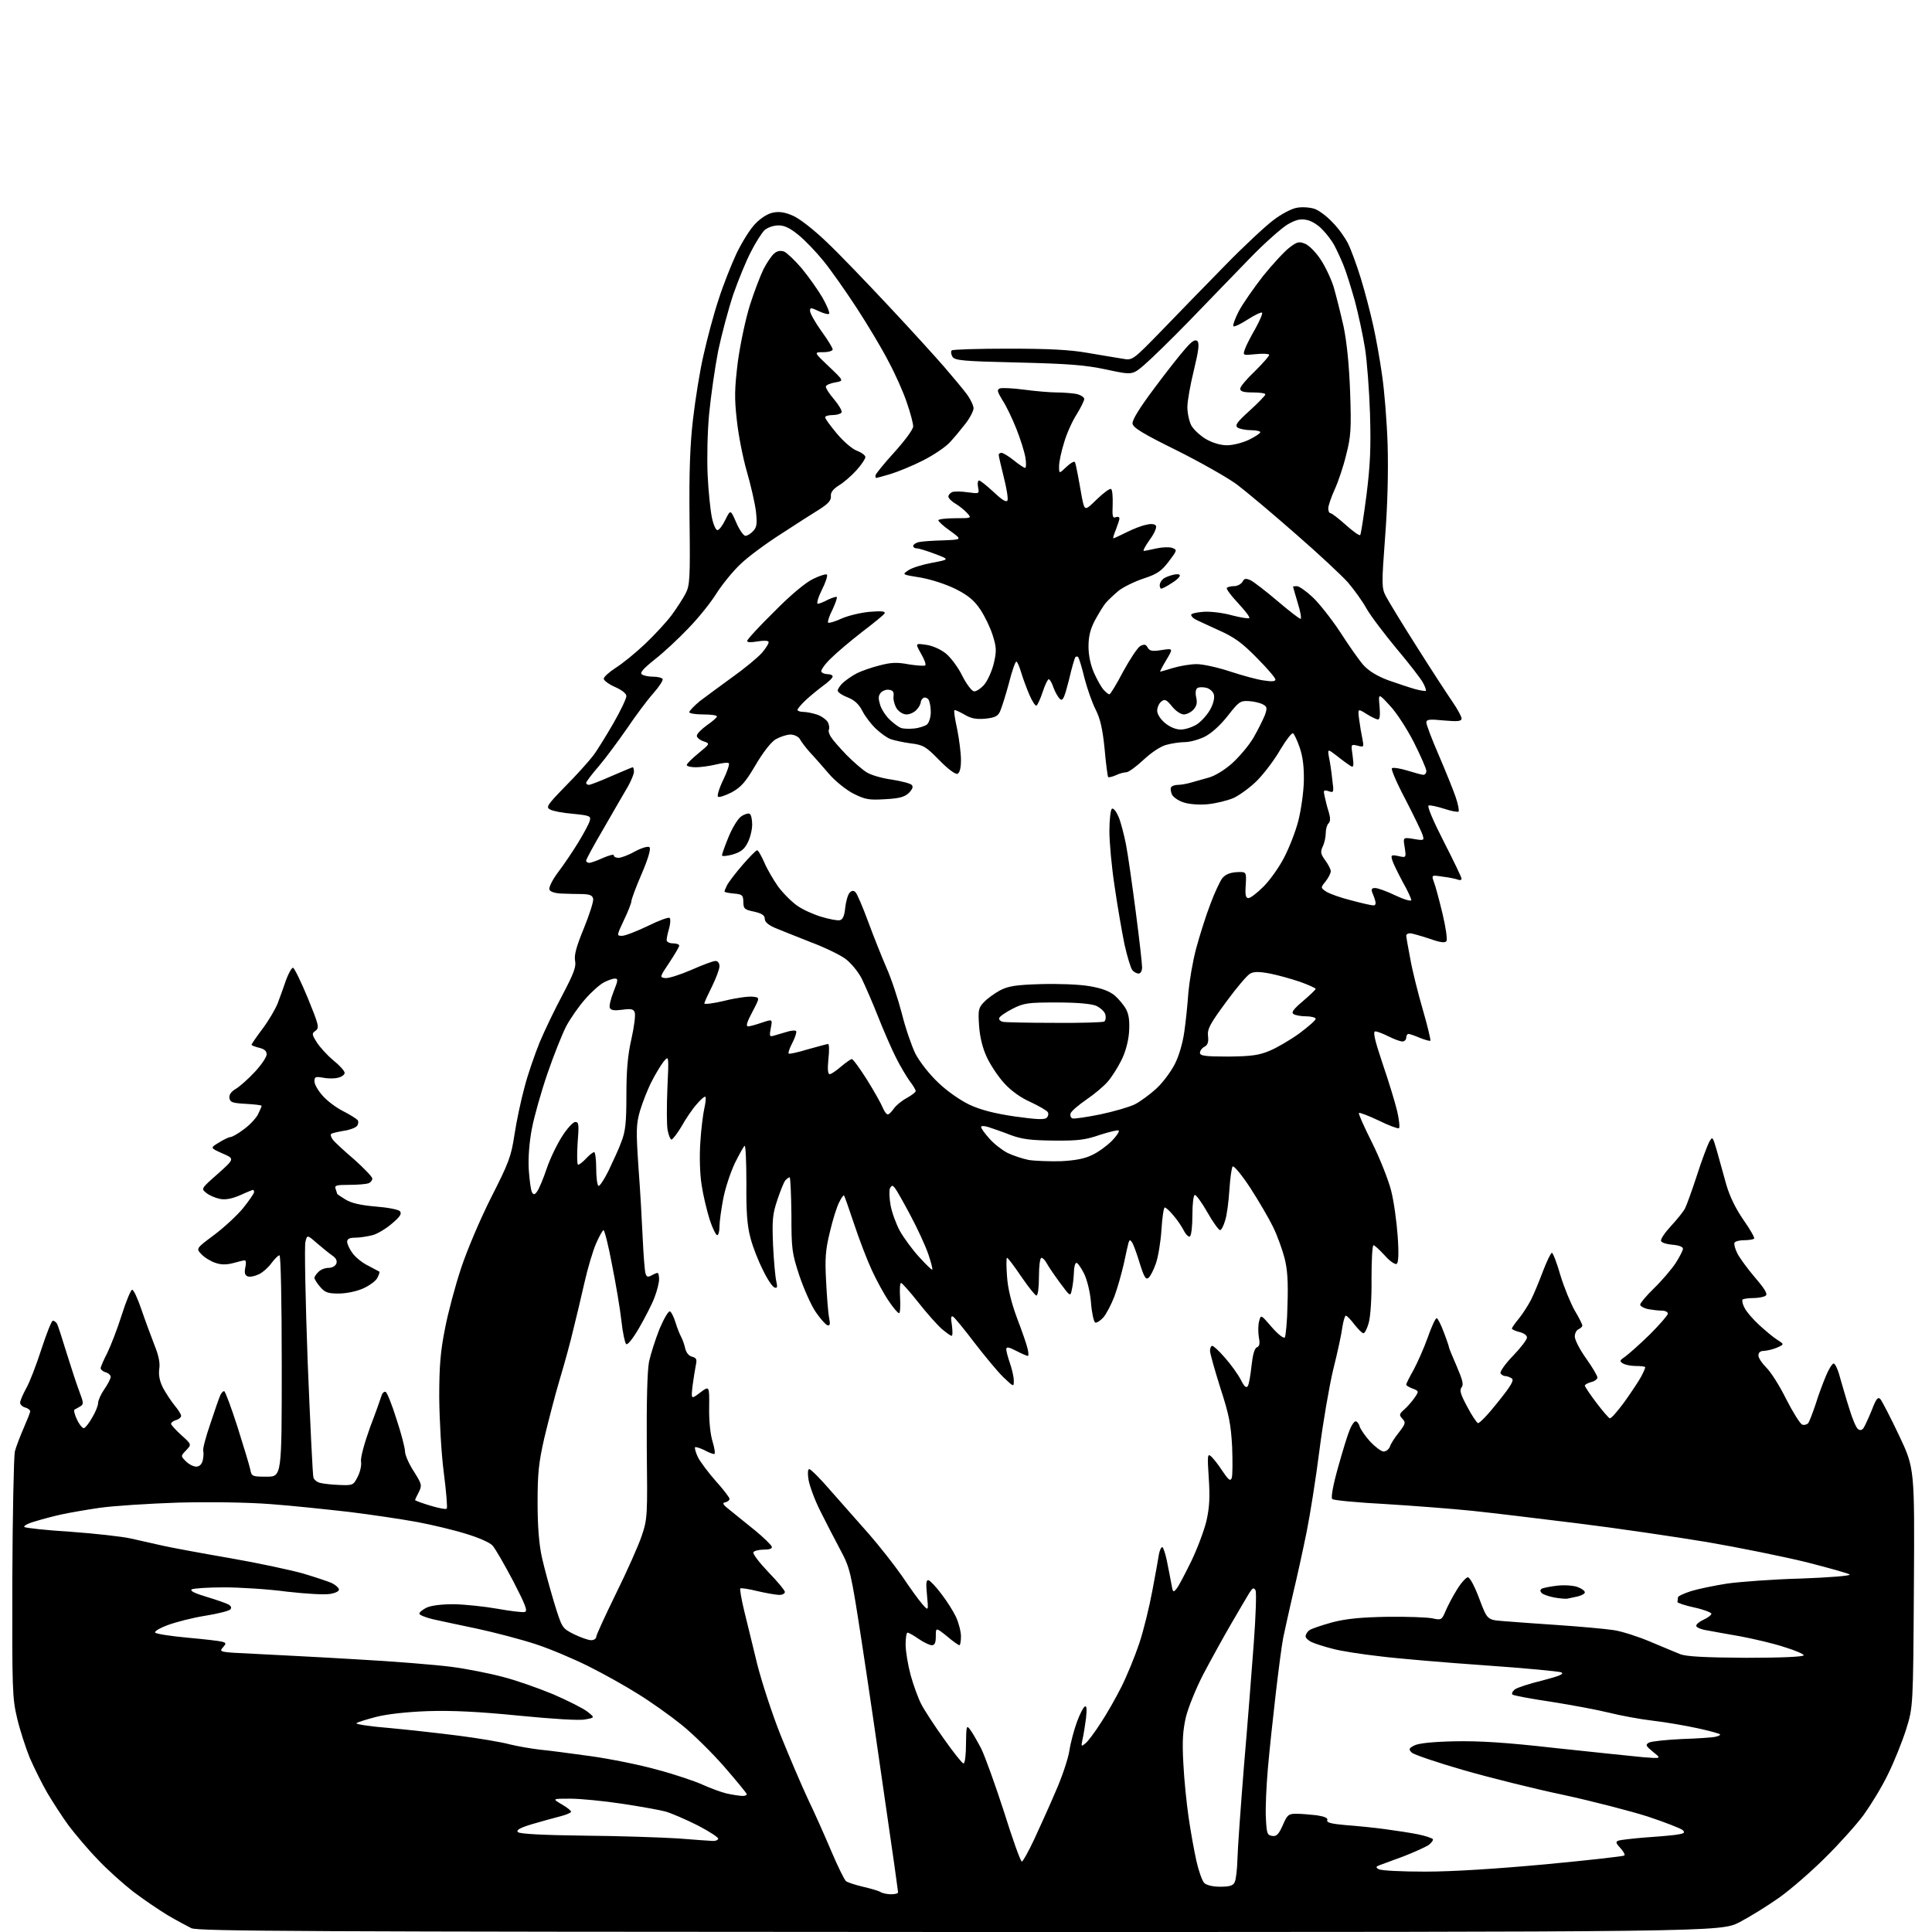 <?xml version="1.0" encoding="UTF-8" standalone="no"?>
<svg 
  version="1.1" 
  xmlns="http://www.w3.org/2000/svg" 
  xmlns:xlink="http://www.w3.org/1999/xlink" 
  xmlns:svg="http://www.w3.org/2000/svg"
  xmlns:rdf="http://www.w3.org/1999/02/22-rdf-syntax-ns#"
  xmlns:cc="http://creativecommons.org/ns#"
  xmlns:dc="http://purl.org/dc/elements/1.1/"
  viewBox="0 0 768 768"
  width="768"
  height="768"
>
<style>svg {background-color: white; }</style>"
<path stroke="none" fill="black" fill-rule="evenodd" d="M381.7,768.0C118.4,767.9 79.1,767.7 76.1,766.5C74.3,765.6 70.0,763.3 66.6,761.3C63.3,759.3 57.1,755.1 53.0,752.0C48.9,748.8 42.4,743.0 38.7,739.0C34.9,735.1 29.8,729.0 27.3,725.7C24.8,722.3 21.0,716.4 18.8,712.7C16.6,708.9 13.5,702.6 11.8,698.7C10.2,694.7 7.9,687.7 6.8,683.0C4.9,675.0 4.8,671.8 4.9,627.5C5.0,601.6 5.5,578.9 5.9,577.0C6.4,575.1 8.0,570.9 9.4,567.7C10.8,564.5 12.0,561.5 12.0,561.0C12.0,560.5 11.1,559.8 10.0,559.5C8.9,559.2 8.0,558.3 8.0,557.6C8.0,556.8 9.1,554.3 10.4,551.9C11.8,549.5 14.5,542.4 16.5,536.2C18.5,530.1 20.5,525.0 21.0,525.0C21.5,525.0 22.2,525.5 22.6,526.1C23.0,526.7 24.7,532.0 26.5,537.9C28.3,543.7 30.6,550.7 31.6,553.3C33.2,557.5 33.3,558.2 32.0,559.0C31.2,559.5 30.1,560.1 29.7,560.3C29.2,560.4 29.6,562.2 30.6,564.3C31.6,566.4 32.9,567.9 33.4,567.7C34.0,567.5 35.5,565.6 36.7,563.4C38.0,561.3 39.0,558.7 39.0,557.7C39.0,556.7 40.1,554.2 41.5,552.2C42.9,550.2 44.0,548.0 44.0,547.3C44.0,546.7 43.1,545.8 42.0,545.5C40.9,545.2 40.0,544.4 40.0,543.9C40.0,543.4 41.2,540.6 42.7,537.7C44.1,534.8 46.7,528.1 48.4,522.7C50.1,517.3 52.0,512.8 52.5,512.7C53.1,512.6 54.7,516.1 56.2,520.5C57.7,524.9 60.1,531.3 61.4,534.7C63.1,538.9 63.7,541.9 63.3,544.2C63.0,546.6 63.4,548.9 64.8,551.7C66.0,553.9 68.1,557.1 69.5,558.8C70.9,560.4 72.0,562.3 72.0,562.8C72.0,563.4 71.1,564.2 70.0,564.5C68.9,564.8 68.0,565.5 68.0,566.0C68.0,566.4 69.8,568.4 72.1,570.5C76.2,574.2 76.2,574.2 74.0,576.5C71.8,578.8 71.8,578.8 73.9,580.9C75.1,582.1 76.9,583.0 78.0,583.0C79.3,583.0 80.2,582.1 80.6,580.5C80.9,579.2 81.0,577.5 80.8,576.8C80.5,576.1 81.8,571.2 83.6,566.0C85.3,560.8 87.1,555.7 87.5,554.8C87.9,553.8 88.6,553.0 89.1,553.0C89.5,553.0 91.9,559.4 94.4,567.2C96.9,575.1 99.2,582.7 99.5,584.2C100.0,586.9 100.3,587.0 106.0,587.0C112.0,587.0 112.0,587.0 112.0,543.0C112.0,516.5 111.6,499.0 111.1,499.0C110.6,499.0 109.2,500.4 108.0,502.0C106.8,503.7 104.6,505.7 103.0,506.5C101.4,507.3 99.4,507.7 98.5,507.4C97.3,506.9 97.1,506.0 97.5,503.9C97.9,502.3 97.8,501.0 97.3,501.0C96.9,501.0 94.8,501.5 92.7,502.1C90.0,502.8 87.9,502.8 85.6,502.0C83.8,501.4 81.3,499.9 80.1,498.6C77.9,496.3 77.9,496.3 85.0,491.0C88.9,488.1 94.1,483.3 96.6,480.3C99.0,477.3 101.0,474.4 101.0,473.9C101.0,473.4 100.8,473.0 100.6,473.0C100.4,473.0 98.1,473.9 95.5,475.1C92.2,476.5 89.8,477.0 87.5,476.6C85.6,476.2 83.2,475.2 82.0,474.2C79.9,472.5 79.9,472.5 86.6,466.6C93.3,460.6 93.3,460.6 88.4,458.5C83.5,456.3 83.5,456.3 87.0,454.2C88.9,453.0 91.0,452.0 91.6,452.0C92.2,452.0 94.6,450.7 96.8,449.0C99.1,447.4 101.6,444.7 102.5,443.1C103.3,441.4 104.0,439.9 104.0,439.6C104.0,439.3 101.2,439.0 97.8,438.8C92.4,438.5 91.5,438.2 91.2,436.5C91.0,435.2 91.9,433.9 93.8,432.8C95.3,431.9 98.7,428.9 101.3,426.1C103.9,423.3 106.0,420.2 106.0,419.1C106.0,417.8 105.1,417.0 103.0,416.5C101.4,416.1 100.0,415.6 100.0,415.3C100.0,415.0 102.0,412.1 104.4,408.9C106.8,405.7 109.5,401.1 110.4,398.8C111.3,396.4 112.8,392.3 113.7,389.6C114.7,386.9 115.9,384.7 116.5,384.7C117.0,384.8 119.6,390.1 122.3,396.6C126.7,407.4 127.0,408.5 125.5,409.7C123.9,410.8 123.9,411.1 125.9,414.3C127.1,416.2 130.0,419.4 132.5,421.5C135.0,423.5 137.0,425.7 137.0,426.5C137.0,427.2 135.8,428.1 134.4,428.4C133.0,428.8 130.3,428.8 128.4,428.4C125.4,427.9 125.0,428.0 125.0,429.9C125.0,431.0 126.4,433.5 128.2,435.5C129.9,437.5 133.6,440.3 136.4,441.7C139.2,443.1 141.8,444.8 142.2,445.3C142.6,445.9 142.4,447.0 141.9,447.6C141.3,448.3 139.0,449.2 136.7,449.5C134.4,449.9 132.2,450.4 131.7,450.7C131.3,450.9 131.5,451.9 132.2,452.9C132.9,453.9 136.8,457.5 140.8,460.9C144.7,464.4 148.0,467.8 148.0,468.5C148.0,469.2 147.3,470.1 146.4,470.4C145.5,470.7 142.1,471.0 138.8,471.0C133.7,471.0 132.9,471.2 133.4,472.6C133.7,473.5 134.0,474.3 134.0,474.5C134.0,474.7 135.5,475.7 137.3,476.8C139.5,478.2 143.2,479.1 149.2,479.6C154.2,480.0 158.4,480.8 159.0,481.5C159.8,482.5 159.0,483.7 155.8,486.4C153.5,488.4 150.0,490.5 148.1,491.0C146.1,491.5 143.0,492.0 141.2,492.0C138.9,492.0 138.0,492.5 138.0,493.6C138.0,494.5 138.9,496.5 140.1,498.1C141.2,499.7 144.0,502.0 146.3,503.1C148.6,504.3 150.6,505.4 150.8,505.5C151.0,505.7 150.6,506.8 150.0,508.0C149.4,509.2 146.8,511.1 144.3,512.2C141.6,513.4 137.5,514.2 134.6,514.2C130.4,514.2 129.2,513.8 127.3,511.6C126.0,510.1 125.0,508.5 125.0,508.0C125.0,507.5 125.7,506.4 126.6,505.6C127.4,504.7 129.2,504.0 130.6,504.0C132.0,504.0 133.3,503.3 133.7,502.3C134.1,501.2 133.6,500.1 132.1,499.1C130.8,498.2 128.1,496.0 126.0,494.2C122.1,490.8 122.1,490.8 121.4,493.7C121.0,495.2 121.4,516.6 122.3,541.2C123.3,565.8 124.3,586.6 124.6,587.4C124.9,588.3 126.2,589.3 127.4,589.5C128.5,589.8 132.0,590.2 135.0,590.3C140.3,590.5 140.5,590.4 142.2,587.0C143.2,585.1 143.8,582.3 143.5,580.9C143.3,579.4 144.8,573.8 147.1,567.4C149.4,561.4 151.4,555.7 151.7,554.7C152.0,553.7 152.7,553.1 153.3,553.3C153.8,553.4 155.8,558.3 157.6,564.1C159.5,569.8 161.0,575.6 161.0,577.0C161.0,578.4 162.6,582.0 164.5,584.9C167.7,590.0 167.8,590.4 166.5,593.1C165.7,594.6 165.0,596.1 165.0,596.3C165.0,596.5 167.7,597.5 171.0,598.5C174.3,599.5 177.3,600.1 177.6,599.7C177.9,599.4 177.4,592.9 176.4,585.3C175.4,577.5 174.7,564.6 174.6,555.5C174.6,542.8 175.1,537.2 176.9,528.1C178.1,521.8 181.0,511.0 183.3,504.1C185.6,497.1 190.9,484.6 195.2,476.1C202.2,462.3 203.2,459.8 204.5,451.1C205.3,445.8 207.1,437.3 208.5,432.2C209.8,427.1 212.6,419.1 214.5,414.4C216.5,409.6 220.6,401.1 223.7,395.3C228.1,386.9 229.1,384.3 228.6,381.9C228.2,379.6 229.1,376.3 232.1,369.0C234.3,363.6 236.0,358.3 235.8,357.3C235.5,355.9 234.5,355.5 231.5,355.4C229.3,355.4 225.6,355.3 223.2,355.2C220.6,355.1 218.7,354.5 218.4,353.6C218.1,352.8 219.6,349.7 221.8,346.8C224.0,343.9 227.6,338.6 229.8,335.0C232.0,331.4 234.1,327.5 234.4,326.4C235.0,324.4 234.6,324.2 227.8,323.5C223.8,323.2 219.7,322.4 218.7,321.8C216.9,320.9 217.5,320.0 224.7,312.6C229.1,308.2 234.0,302.7 235.7,300.5C237.4,298.3 241.0,292.4 243.9,287.4C246.7,282.5 249.0,277.7 249.0,276.7C249.0,275.7 247.2,274.3 244.5,273.1C242.0,272.0 240.0,270.5 240.0,269.8C240.0,269.1 242.1,267.2 244.7,265.5C247.3,263.9 252.6,259.6 256.4,256.0C260.2,252.4 265.0,247.2 267.0,244.5C269.0,241.8 271.5,237.9 272.5,236.0C274.2,232.8 274.4,230.2 274.1,206.5C273.9,187.5 274.3,176.7 275.5,166.5C276.4,158.8 278.2,147.3 279.7,141.0C281.1,134.7 283.7,124.9 285.6,119.2C287.4,113.5 290.7,105.2 292.8,100.7C295.0,96.2 298.3,90.8 300.4,88.8C302.5,86.6 305.4,84.8 307.4,84.5C309.8,84.0 312.2,84.4 315.3,85.8C317.9,86.9 323.7,91.5 328.6,96.2C333.4,100.7 344.5,112.3 353.4,121.8C362.3,131.3 372.1,142.1 375.3,145.8C378.5,149.5 382.5,154.3 384.1,156.4C385.7,158.5 387.0,161.2 387.0,162.3C387.0,163.3 385.6,166.1 383.8,168.4C382.1,170.6 379.3,174.0 377.6,175.8C375.9,177.7 371.1,180.9 367.0,183.0C362.9,185.1 357.0,187.5 354.1,188.4C351.1,189.3 348.5,190.0 348.3,190.0C348.1,190.0 348.0,189.6 348.0,189.0C348.0,188.5 351.4,184.3 355.5,179.8C359.8,175.0 363.0,170.7 363.0,169.5C363.0,168.3 361.9,164.1 360.5,160.1C359.2,156.1 355.9,148.7 353.2,143.7C350.6,138.6 344.9,129.1 340.6,122.5C336.3,115.9 330.4,107.5 327.4,103.8C324.5,100.2 320.0,95.5 317.4,93.4C314.1,90.7 311.9,89.6 309.5,89.6C307.5,89.6 305.2,90.4 303.9,91.5C302.8,92.6 300.3,96.5 298.5,100.1C296.6,103.7 293.5,111.3 291.5,117.0C289.6,122.7 286.9,132.8 285.5,139.4C284.2,146.1 282.6,157.3 281.9,164.4C281.2,171.7 281.0,182.3 281.3,188.9C281.6,195.3 282.4,202.9 283.0,205.8C283.7,209.0 284.7,211.0 285.3,210.7C286.0,210.6 287.4,208.6 288.4,206.5C290.4,202.5 290.4,202.5 292.7,207.8C293.9,210.6 295.6,213.0 296.3,213.0C297.1,213.0 298.5,212.1 299.4,211.1C300.9,209.5 301.0,208.1 300.5,203.3C300.1,200.1 298.5,193.0 296.9,187.5C295.3,182.0 293.5,172.8 292.9,167.0C291.9,158.2 292.0,154.5 293.3,143.8C294.3,136.6 296.4,126.7 298.1,121.3C299.8,115.9 302.3,109.5 303.5,107.0C304.8,104.5 306.6,101.8 307.6,100.9C308.9,99.7 310.2,99.5 311.7,100.0C312.8,100.5 316.0,103.5 318.8,106.8C321.5,110.1 325.2,115.3 327.0,118.4C328.8,121.6 329.9,124.4 329.6,124.7C329.3,125.1 327.4,124.6 325.5,123.7C322.3,122.2 322.0,122.2 322.0,123.6C322.0,124.5 324.0,128.1 326.5,131.6C329.0,135.0 331.0,138.3 331.0,138.9C331.0,139.5 329.3,140.0 327.2,140.0C323.5,140.0 323.5,140.0 329.5,145.7C335.5,151.4 335.5,151.4 332.1,152.0C330.2,152.3 328.5,153.0 328.3,153.6C328.1,154.1 329.6,156.5 331.6,158.8C333.5,161.1 334.9,163.4 334.5,164.0C334.2,164.5 332.6,165.0 330.9,165.0C329.3,165.0 328.0,165.4 328.0,165.9C328.0,166.4 330.1,169.3 332.7,172.4C335.4,175.6 338.9,178.6 340.7,179.2C342.5,179.9 344.0,181.0 344.0,181.7C344.0,182.4 342.4,184.8 340.4,187.0C338.4,189.2 335.3,191.9 333.4,193.0C331.1,194.5 330.1,195.8 330.3,197.3C330.4,198.9 329.3,200.2 325.7,202.5C323.1,204.1 316.2,208.5 310.4,212.3C304.6,216.0 297.4,221.3 294.4,224.2C291.4,227.0 287.1,232.3 284.8,235.9C282.6,239.5 277.5,245.8 273.6,249.8C269.7,253.9 263.7,259.5 260.2,262.2C255.6,265.9 254.2,267.5 255.2,268.1C255.9,268.6 257.9,269.0 259.7,269.0C261.4,269.0 263.1,269.4 263.4,269.9C263.7,270.4 262.0,273.0 259.7,275.6C257.3,278.3 252.6,284.6 249.3,289.5C245.9,294.4 240.9,301.2 238.1,304.5C235.3,307.7 233.0,310.8 233.0,311.2C233.0,311.6 233.5,312.0 234.1,312.0C234.7,312.0 238.8,310.4 243.1,308.5C247.5,306.6 251.3,305.0 251.5,305.0C251.8,305.0 252.0,305.8 252.0,306.8C252.0,307.7 250.9,310.3 249.7,312.5C248.4,314.7 244.1,322.1 240.2,328.9C236.2,335.7 233.0,341.6 233.0,342.1C233.0,342.6 233.6,343.0 234.2,343.0C234.9,343.0 237.4,342.1 239.8,341.0C242.1,340.0 244.0,339.5 244.0,340.0C244.0,340.6 244.8,341.0 245.9,341.0C246.9,341.0 249.9,339.9 252.5,338.4C255.4,336.9 257.7,336.3 258.2,336.8C258.8,337.4 257.6,341.5 255.1,347.3C252.8,352.6 251.0,357.5 251.0,358.2C251.0,358.9 249.7,362.3 248.0,365.8C245.1,372.0 245.1,372.0 247.3,372.0C248.5,372.0 253.1,370.2 257.5,368.1C261.9,365.9 265.8,364.5 266.2,364.9C266.6,365.3 266.5,367.1 266.0,369.0C265.4,370.9 265.0,373.1 265.0,373.7C265.0,374.4 266.1,375.0 267.5,375.0C268.9,375.0 270.0,375.4 270.0,375.9C270.0,376.4 268.2,379.4 266.1,382.6C262.2,388.4 262.2,388.5 264.4,388.8C265.6,389.0 270.3,387.5 274.7,385.6C279.2,383.6 283.5,382.0 284.4,382.0C285.4,382.0 286.0,382.9 286.0,384.1C286.0,385.3 284.6,388.9 283.0,392.2C281.4,395.4 280.0,398.4 280.0,398.9C280.0,399.3 283.6,398.9 288.1,397.8C292.5,396.7 297.5,396.0 299.2,396.2C302.1,396.5 302.1,396.5 299.1,402.2C296.9,406.3 296.4,408.0 297.4,408.0C298.1,408.0 300.6,407.3 302.9,406.5C307.1,405.1 307.1,405.1 306.4,408.7C305.8,411.9 305.9,412.2 307.6,411.7C308.6,411.4 311.0,410.7 312.7,410.2C314.5,409.6 316.2,409.5 316.5,409.9C316.7,410.4 316.1,412.4 315.0,414.5C313.9,416.6 313.2,418.6 313.5,418.8C313.8,419.1 317.2,418.3 321.2,417.1C325.2,416.0 328.8,415.0 329.2,415.0C329.6,415.0 329.7,417.7 329.3,421.0C328.9,425.1 329.1,427.0 329.8,427.0C330.4,427.0 332.5,425.6 334.3,424.0C336.2,422.4 338.2,421.0 338.6,421.0C339.1,421.0 341.8,424.7 344.7,429.3C347.5,433.8 350.3,438.8 350.9,440.3C351.5,441.8 352.4,443.0 352.9,443.0C353.4,443.0 354.4,442.0 355.3,440.7C356.1,439.5 358.4,437.6 360.4,436.5C362.4,435.4 364.0,434.2 364.0,433.7C364.0,433.2 362.9,431.4 361.6,429.7C360.3,427.9 357.8,423.7 356.1,420.3C354.4,416.9 351.2,409.6 349.0,404.0C346.8,398.4 343.8,391.6 342.5,388.9C341.0,386.1 338.2,382.7 336.0,381.1C333.8,379.5 327.6,376.5 322.2,374.5C316.9,372.4 310.6,369.9 308.2,368.9C305.4,367.7 304.0,366.5 304.0,365.2C304.0,363.9 302.9,363.1 299.8,362.4C295.9,361.6 295.5,361.2 295.5,358.5C295.4,355.8 295.1,355.5 291.7,355.2C289.7,355.0 288.0,354.7 288.0,354.4C288.0,354.1 288.5,352.9 289.1,351.7C289.8,350.5 292.5,346.9 295.2,343.8C298.0,340.6 300.5,338.0 301.0,338.0C301.4,338.0 302.6,340.1 303.8,342.8C304.9,345.4 307.4,349.7 309.3,352.4C311.3,355.1 314.8,358.6 317.0,360.1C319.3,361.7 323.6,363.6 326.7,364.5C329.7,365.4 332.9,366.0 333.8,365.8C335.0,365.6 335.7,364.1 336.0,360.7C336.3,358.1 337.1,355.5 337.8,354.8C338.6,354.0 339.3,353.9 340.1,354.7C340.7,355.3 342.9,360.4 345.0,366.1C347.1,371.8 350.4,380.1 352.3,384.5C354.3,388.9 357.0,397.2 358.5,402.9C359.9,408.6 362.4,415.8 363.9,418.9C365.6,422.1 369.4,427.0 372.9,430.3C376.4,433.7 381.6,437.3 385.3,439.1C389.8,441.2 395.2,442.6 403.3,443.8C412.0,445.0 415.2,445.2 416.1,444.3C416.7,443.7 416.9,442.7 416.5,442.1C416.2,441.5 413.1,439.7 409.7,438.1C405.8,436.4 401.9,433.6 399.2,430.6C396.8,428.0 393.7,423.3 392.3,420.3C390.6,416.7 389.5,412.2 389.2,407.8C388.8,401.6 388.9,400.7 391.1,398.4C392.4,397.0 395.3,394.9 397.5,393.7C400.8,392.0 403.7,391.5 413.7,391.2C420.5,391.0 429.0,391.3 433.0,392.0C437.9,392.8 441.0,394.0 443.1,395.7C444.7,397.1 446.8,399.6 447.7,401.3C448.8,403.5 449.1,406.1 448.8,410.5C448.5,414.2 447.3,418.5 445.7,421.6C444.3,424.4 441.9,428.2 440.4,429.9C438.9,431.7 435.1,434.9 432.0,437.0C428.8,439.2 426.0,441.6 425.6,442.5C425.3,443.4 425.6,444.3 426.3,444.6C427.0,444.8 431.9,444.1 437.3,443.0C442.6,441.9 448.8,440.1 451.1,439.0C453.4,437.8 457.2,435.0 459.7,432.7C462.2,430.4 465.4,426.1 467.0,423.0C468.7,419.7 470.2,414.4 470.8,410.0C471.4,405.9 472.1,398.9 472.4,394.5C472.8,390.1 474.1,382.2 475.5,377.0C476.9,371.8 479.4,363.9 481.1,359.5C482.7,355.1 484.9,350.5 485.8,349.2C487.0,347.7 488.7,346.9 491.5,346.7C495.5,346.5 495.5,346.5 495.2,351.8C494.9,355.9 495.2,357.0 496.3,357.0C497.1,357.0 499.8,354.9 502.3,352.4C504.8,349.9 508.5,344.7 510.4,341.0C512.4,337.2 515.0,330.6 516.1,326.3C517.2,322.0 518.2,314.9 518.3,310.5C518.4,304.9 517.9,300.9 516.7,297.3C515.7,294.4 514.5,291.8 514.0,291.5C513.5,291.2 511.3,294.1 509.0,297.9C506.8,301.8 502.7,307.2 500.0,310.0C497.3,312.8 492.9,316.0 490.4,317.2C487.8,318.3 483.2,319.4 480.0,319.7C476.7,320.0 472.7,319.7 470.6,319.0C468.6,318.4 466.5,317.0 465.9,315.9C465.4,314.8 465.2,313.5 465.5,313.0C465.8,312.4 467.1,312.0 468.2,312.0C469.4,312.0 471.7,311.6 473.4,311.1C475.1,310.6 478.3,309.7 480.5,309.1C482.8,308.5 486.8,306.1 489.7,303.5C492.6,300.9 496.5,296.3 498.3,293.2C500.1,290.1 502.1,286.0 502.8,284.3C503.8,281.4 503.7,280.9 502.0,280.0C500.9,279.4 498.4,278.8 496.4,278.7C493.0,278.5 492.4,279.0 488.1,284.5C485.2,288.2 481.7,291.4 479.0,292.8C476.6,294.0 473.0,295.0 471.0,295.0C469.1,295.0 465.7,295.5 463.6,296.1C461.3,296.7 457.6,299.2 454.5,302.1C451.6,304.8 448.6,307.0 447.7,307.0C446.8,307.0 444.9,307.5 443.5,308.2C442.1,308.8 440.8,309.1 440.5,308.9C440.3,308.6 439.6,303.6 439.1,297.7C438.3,289.8 437.4,285.8 435.6,282.2C434.2,279.5 432.2,273.8 431.1,269.6C430.1,265.3 428.9,261.6 428.6,261.2C428.3,260.9 427.8,260.9 427.5,261.2C427.2,261.5 426.0,265.6 424.9,270.4C423.1,277.4 422.5,278.8 421.4,277.9C420.7,277.3 419.5,275.3 418.8,273.4C418.2,271.5 417.3,270.0 416.9,270.0C416.5,270.0 415.4,272.2 414.5,275.0C413.6,277.7 412.5,280.2 412.0,280.5C411.6,280.7 410.3,278.8 409.2,276.2C408.1,273.6 406.6,269.6 405.9,267.2C405.2,264.9 404.4,263.0 404.0,263.0C403.6,263.0 402.2,266.9 401.0,271.8C399.7,276.6 398.1,281.6 397.5,282.9C396.6,284.8 395.3,285.3 391.6,285.7C388.0,286.0 385.9,285.6 383.3,284.0C381.3,282.9 379.6,282.1 379.4,282.3C379.1,282.5 379.6,285.9 380.5,289.9C381.3,293.9 382.0,299.4 382.0,302.1C382.0,305.4 381.5,307.2 380.6,307.6C379.8,307.9 376.8,305.7 373.4,302.2C368.0,296.7 367.0,296.1 362.0,295.5C359.0,295.1 355.4,294.3 354.0,293.8C352.6,293.3 350.0,291.4 348.2,289.7C346.3,287.9 343.9,284.8 342.8,282.6C341.4,279.9 339.7,278.3 336.9,277.2C334.8,276.4 333.0,275.2 333.0,274.5C333.0,273.9 334.0,272.4 335.2,271.3C336.5,270.2 338.9,268.5 340.7,267.6C342.5,266.7 346.5,265.3 349.7,264.5C354.3,263.3 356.6,263.2 361.3,264.1C364.6,264.6 367.5,264.8 367.8,264.5C368.2,264.1 367.4,262.0 366.1,259.8C363.8,255.7 363.8,255.7 368.0,256.3C370.5,256.6 373.7,258.0 375.9,259.7C377.9,261.3 380.9,265.3 382.5,268.6C384.1,271.8 386.2,274.6 387.1,274.8C388.0,275.0 389.9,273.7 391.3,272.1C392.7,270.4 394.4,266.5 395.1,263.5C396.2,258.7 396.1,257.2 394.6,252.5C393.7,249.6 391.5,245.0 389.7,242.3C387.3,238.7 384.9,236.7 380.0,234.2C376.2,232.3 370.4,230.4 366.0,229.6C358.5,228.4 358.5,228.4 361.1,226.7C362.5,225.7 366.8,224.4 370.6,223.7C377.5,222.4 377.5,222.4 371.7,220.2C368.5,219.0 365.3,218.0 364.5,218.0C363.7,218.0 363.0,217.6 363.0,217.0C363.0,216.5 364.0,215.8 365.2,215.5C366.5,215.2 370.9,214.9 375.0,214.8C382.5,214.5 382.5,214.5 377.8,211.1C375.1,209.2 373.0,207.3 373.0,206.8C373.0,206.4 376.0,206.0 379.7,206.0C386.3,206.0 386.3,206.0 384.4,203.9C383.4,202.8 381.3,201.1 379.8,200.2C378.2,199.3 377.0,198.0 377.0,197.4C377.0,196.7 377.7,196.0 378.5,195.6C379.4,195.3 382.1,195.3 384.7,195.7C389.3,196.3 389.3,196.3 388.8,193.7C388.5,192.2 388.7,191.0 389.2,191.0C389.7,191.0 392.3,193.1 395.0,195.6C398.5,198.9 400.1,199.8 400.5,198.9C400.8,198.1 400.1,193.9 399.0,189.6C397.9,185.2 397.0,181.3 397.0,180.8C397.0,180.4 397.5,180.0 398.1,180.0C398.7,180.0 400.9,181.3 403.0,183.0C405.1,184.7 407.1,186.0 407.5,186.0C407.9,186.0 408.0,184.1 407.6,181.8C407.2,179.5 405.6,174.4 404.0,170.4C402.4,166.4 400.0,161.3 398.5,159.1C396.4,155.6 396.2,154.9 397.5,154.4C398.3,154.1 402.6,154.3 407.1,154.9C411.6,155.5 417.4,156.0 420.0,156.0C422.6,156.0 426.2,156.3 427.9,156.6C429.6,157.0 431.0,157.9 431.0,158.6C431.0,159.3 429.6,162.1 428.0,164.7C426.3,167.3 424.0,172.4 423.0,175.9C421.9,179.4 421.0,183.6 421.0,185.3C421.0,188.4 421.0,188.4 423.9,185.6C425.5,184.1 427.0,183.2 427.3,183.7C427.5,184.1 428.0,186.3 428.4,188.5C428.8,190.7 429.6,194.9 430.1,197.9C431.2,203.2 431.2,203.2 436.1,198.4C438.8,195.8 441.3,194.0 441.7,194.4C442.2,194.8 442.4,197.7 442.3,200.7C442.1,205.2 442.3,206.1 443.5,205.6C444.3,205.3 445.0,205.5 445.0,206.1C445.0,206.6 444.3,208.6 443.6,210.5C442.8,212.4 442.3,214.0 442.6,214.0C442.8,214.0 445.2,212.9 447.8,211.6C450.4,210.3 453.9,208.9 455.7,208.6C457.6,208.1 459.1,208.3 459.5,209.0C459.9,209.7 458.8,212.2 457.0,214.6C455.3,217.0 454.2,219.0 454.7,219.0C455.1,219.0 457.4,218.5 459.7,218.0C462.0,217.5 464.8,217.4 466.0,217.8C468.0,218.6 468.0,218.7 464.6,223.2C461.6,227.1 460.0,228.2 454.5,230.0C450.9,231.2 446.5,233.4 444.7,234.8C442.9,236.3 440.7,238.4 439.7,239.5C438.7,240.6 436.8,243.8 435.3,246.5C433.4,250.1 432.7,253.0 432.7,257.0C432.7,260.5 433.5,264.3 434.9,267.5C436.1,270.2 437.8,273.2 438.7,274.2C439.6,275.2 440.6,276.0 441.0,276.0C441.4,276.0 443.9,271.9 446.5,266.9C449.2,262.0 452.2,257.4 453.3,256.8C454.9,256.0 455.5,256.1 456.2,257.4C457.0,258.8 458.0,259.0 461.8,258.4C466.4,257.7 466.4,257.7 463.6,262.4C462.1,264.9 461.0,267.0 461.2,267.0C461.4,267.0 463.7,266.3 466.4,265.5C469.1,264.7 473.3,264.0 475.7,264.0C478.1,264.0 484.1,265.3 488.9,266.9C493.8,268.5 499.9,270.2 502.4,270.5C505.6,271.0 507.0,270.9 507.0,270.1C507.0,269.5 503.7,265.6 499.6,261.5C493.7,255.5 490.7,253.3 484.4,250.5C480.1,248.5 475.8,246.6 475.0,246.1C474.2,245.7 473.5,244.9 473.5,244.4C473.5,243.9 475.7,243.4 478.4,243.2C481.1,243.0 486.2,243.6 489.7,244.6C493.2,245.5 496.3,246.0 496.6,245.7C497.0,245.4 494.9,242.7 492.1,239.7C489.3,236.7 487.3,234.0 487.7,233.7C488.0,233.3 489.4,233.0 490.6,233.0C491.9,233.0 493.3,232.2 493.9,231.3C494.6,229.9 495.2,229.8 497.2,230.7C498.4,231.3 503.2,235.0 507.8,238.9C512.4,242.8 516.5,246.0 517.0,246.0C517.4,246.0 517.0,243.2 515.9,239.8C514.9,236.3 514.0,233.4 514.0,233.2C514.0,233.1 514.7,233.0 515.5,233.0C516.4,233.0 519.1,234.9 521.7,237.3C524.2,239.6 529.2,245.9 532.7,251.2C536.1,256.5 540.3,262.5 542.0,264.4C544.1,266.7 547.3,268.7 551.8,270.4C555.5,271.7 560.3,273.3 562.4,273.9C564.6,274.5 566.6,274.8 566.8,274.6C567.0,274.4 566.5,272.9 565.6,271.3C564.8,269.8 560.1,263.7 555.2,257.9C550.4,252.1 544.9,244.9 543.2,241.9C541.5,238.8 538.1,234.2 535.8,231.5C533.4,228.8 524.1,220.1 515.0,212.2C505.9,204.2 495.4,195.4 491.7,192.6C487.9,189.8 477.1,183.7 467.7,179.0C454.3,172.4 450.4,170.0 450.2,168.4C450.0,167.0 452.9,162.3 458.8,154.4C463.7,147.8 469.3,140.7 471.3,138.5C473.9,135.5 475.1,134.8 476.0,135.6C476.8,136.5 476.5,139.3 474.6,147.1C473.2,152.8 472.0,159.4 472.0,161.8C472.0,164.2 472.7,167.4 473.5,169.0C474.3,170.6 477.0,173.1 479.3,174.5C482.1,176.1 485.2,177.0 487.8,177.0C490.1,177.0 494.0,176.0 496.5,174.8C499.0,173.6 501.0,172.2 501.0,171.8C501.0,171.4 499.3,171.0 497.2,171.0C495.2,171.0 492.8,170.5 492.0,170.0C490.8,169.1 491.6,167.9 496.8,163.2C500.2,160.1 503.0,157.2 503.0,156.8C503.0,156.3 500.8,156.0 498.0,156.0C494.3,156.0 493.0,155.6 493.0,154.5C493.0,153.7 495.7,150.5 499.0,147.4C502.2,144.2 504.7,141.4 504.5,141.0C504.3,140.6 501.8,140.5 499.0,140.8C494.0,141.3 494.0,141.3 494.9,138.7C495.4,137.3 497.3,133.6 499.1,130.5C500.8,127.4 502.0,124.6 501.7,124.3C501.3,124.0 498.8,125.2 496.0,127.0C493.2,128.8 490.7,130.0 490.3,129.7C490.0,129.3 490.9,126.7 492.4,123.8C493.9,120.9 498.3,114.6 502.1,109.7C506.0,104.9 510.7,99.8 512.6,98.4C515.6,96.1 516.4,95.9 518.8,96.9C520.3,97.5 523.0,100.2 524.8,102.9C526.6,105.5 529.0,110.5 530.1,113.9C531.1,117.3 532.9,124.5 534.1,129.8C535.4,136.2 536.3,145.0 536.7,156.0C537.2,170.7 537.0,173.5 535.1,180.9C534.0,185.5 531.9,191.7 530.5,194.7C529.1,197.8 528.0,201.1 528.0,202.1C528.0,203.2 528.4,204.0 528.9,204.0C529.4,204.0 532.1,206.1 534.9,208.6C537.8,211.2 540.3,213.0 540.7,212.7C541.0,212.4 542.1,205.2 543.2,196.8C544.7,184.7 545.0,178.0 544.6,164.5C544.3,155.2 543.4,143.4 542.6,138.4C541.8,133.4 540.0,125.0 538.6,119.7C537.1,114.4 535.1,107.9 534.0,105.3C532.9,102.6 531.3,99.2 530.4,97.5C529.5,95.8 527.4,93.0 525.7,91.3C524.0,89.4 521.2,87.7 519.3,87.4C516.8,86.9 515.0,87.4 511.7,89.3C509.3,90.8 502.6,96.7 496.9,102.6C491.2,108.5 480.4,119.6 473.0,127.3C465.6,134.9 457.4,142.9 454.8,145.1C450.1,149.1 450.1,149.1 439.8,146.9C431.4,145.1 424.9,144.6 404.6,144.1C382.6,143.6 379.6,143.3 378.6,141.8C378.1,140.9 377.9,139.8 378.3,139.3C378.8,138.9 388.9,138.6 400.8,138.6C416.5,138.6 425.3,139.0 432.5,140.3C438.0,141.2 444.2,142.3 446.3,142.6C450.2,143.3 450.2,143.3 461.8,131.4C468.1,124.9 479.4,113.2 486.9,105.6C494.4,97.9 503.1,89.8 506.2,87.5C509.3,85.1 513.5,82.9 515.5,82.6C517.5,82.2 520.6,82.4 522.5,83.0C524.3,83.6 527.6,86.1 529.8,88.5C532.1,90.8 534.7,94.5 535.8,96.7C536.9,98.8 539.2,105.0 540.9,110.5C542.6,116.0 544.8,124.5 545.9,129.5C547.0,134.4 548.6,143.3 549.4,149.2C550.3,155.1 551.3,167.5 551.6,176.7C551.9,187.5 551.6,200.6 550.6,213.5C549.2,232.3 549.2,233.7 550.9,237.0C551.9,238.9 557.4,248.0 563.2,257.1C569.0,266.3 575.4,276.1 577.4,279.0C579.4,281.9 581.0,284.9 581.0,285.6C581.0,286.7 579.6,286.9 574.0,286.4C568.1,285.8 567.0,286.0 567.0,287.2C567.0,288.1 569.2,293.9 571.9,300.1C574.6,306.4 577.6,313.8 578.6,316.7C579.6,319.6 580.1,322.2 579.8,322.6C579.4,322.9 576.8,322.4 574.1,321.5C571.3,320.6 568.5,320.0 567.9,320.2C567.2,320.4 569.7,326.3 573.9,334.5C577.8,342.1 581.0,348.8 581.0,349.3C581.0,349.8 580.4,350.0 579.6,349.7C578.9,349.4 576.2,348.8 573.6,348.5C569.0,347.8 569.0,347.8 570.0,350.6C570.6,352.1 572.1,357.7 573.4,363.1C574.7,368.5 575.4,373.4 575.0,374.1C574.4,374.9 572.6,374.7 568.1,373.1C564.7,372.0 561.3,371.0 560.5,371.0C559.7,371.0 559.0,371.4 559.0,371.9C559.0,372.4 559.7,376.5 560.6,381.1C561.4,385.7 563.7,394.9 565.6,401.4C567.5,407.9 568.8,413.5 568.6,413.7C568.4,413.9 566.5,413.4 564.5,412.6C562.4,411.7 560.4,411.0 559.9,411.0C559.4,411.0 559.0,411.7 559.0,412.5C559.0,413.3 558.3,414.0 557.5,414.0C556.6,414.0 554.2,413.1 552.0,412.0C549.8,410.9 547.5,410.0 546.7,410.0C545.7,410.0 546.4,413.3 549.6,422.8C552.0,429.8 554.6,438.3 555.4,441.7C556.2,445.2 556.5,448.2 556.1,448.5C555.6,448.7 552.0,447.4 548.0,445.4C544.0,443.5 540.5,442.2 540.2,442.4C539.9,442.7 542.3,448.0 545.4,454.2C548.5,460.4 551.9,469.0 553.0,473.3C554.1,477.6 555.2,485.7 555.6,491.4C556.1,498.5 555.9,501.9 555.2,502.4C554.6,502.8 552.4,501.3 550.4,499.0C548.4,496.8 546.4,495.0 546.0,495.0C545.5,495.0 545.2,501.0 545.2,508.2C545.3,515.9 544.8,523.3 544.1,525.8C543.5,528.1 542.5,530.0 542.0,530.0C541.5,530.0 539.9,528.4 538.4,526.5C537.0,524.6 535.4,523.0 535.0,523.0C534.6,523.0 534.0,525.1 533.6,527.6C533.3,530.1 531.7,537.6 530.0,544.3C528.4,551.0 525.9,565.5 524.5,576.5C523.1,587.5 520.8,602.1 519.4,609.0C518.0,615.9 515.6,626.9 514.0,633.5C512.5,640.1 510.7,648.0 510.1,651.0C509.5,654.0 508.2,664.1 507.1,673.5C506.0,682.9 504.6,696.1 504.0,703.0C503.4,709.9 503.0,718.6 503.2,722.5C503.5,728.8 503.7,729.5 505.7,729.8C507.4,730.1 508.3,729.2 509.9,725.6C511.7,721.4 512.2,721.0 515.3,721.0C517.2,721.0 520.8,721.3 523.4,721.6C526.6,722.1 528.0,722.7 527.6,723.6C527.3,724.5 529.2,725.0 534.8,725.5C539.0,725.8 546.1,726.5 550.5,727.1C554.9,727.7 560.9,728.6 563.8,729.2C566.7,729.8 569.3,730.7 569.6,731.1C569.8,731.5 569.0,732.6 567.8,733.5C566.5,734.3 562.1,736.3 558.0,737.9C553.9,739.4 549.6,741.0 548.5,741.4C546.9,742.0 546.8,742.3 548.0,743.0C548.8,743.6 557.1,744.0 566.5,744.0C577.4,744.0 594.6,742.9 614.3,741.1C631.3,739.5 645.4,737.9 645.7,737.6C646.1,737.3 645.3,735.9 644.1,734.6C642.3,732.7 642.2,732.1 643.3,731.7C644.1,731.4 648.5,730.9 653.1,730.5C657.7,730.2 663.5,729.7 665.9,729.4C669.5,728.9 670.0,728.6 668.9,727.5C668.1,726.8 661.9,724.4 655.0,722.1C648.1,719.9 633.0,716.0 621.5,713.5C610.0,711.1 592.0,706.6 581.6,703.6C571.2,700.6 562.1,697.5 561.2,696.7C559.9,695.4 560.0,695.0 562.1,693.9C563.7,693.0 569.2,692.4 578.0,692.2C588.1,692.0 598.2,692.6 618.5,694.9C633.4,696.5 648.9,698.1 653.0,698.5C660.5,699.1 660.5,699.1 657.1,696.4C654.2,694.0 654.0,693.6 655.5,692.7C656.5,692.2 662.3,691.6 668.4,691.3C674.5,691.1 680.6,690.7 681.9,690.4C683.2,690.1 684.0,689.7 683.7,689.4C683.4,689.1 679.4,688.0 674.8,687.0C670.2,686.0 662.2,684.6 657.0,684.0C651.8,683.4 643.9,681.9 639.5,680.8C635.1,679.7 624.9,677.8 616.7,676.5C608.6,675.3 601.6,674.0 601.2,673.6C600.8,673.2 601.3,672.2 602.3,671.5C603.3,670.8 608.2,669.2 613.2,668.0C619.7,666.3 621.8,665.5 620.7,664.8C619.8,664.4 606.1,663.1 590.3,662.0C574.5,660.9 555.6,659.3 548.5,658.4C541.4,657.6 532.9,656.3 529.7,655.4C526.5,654.6 522.8,653.4 521.5,652.8C520.1,652.2 519.0,651.1 519.0,650.5C519.0,649.8 519.6,648.7 520.4,648.1C521.1,647.5 525.3,646.1 529.6,644.9C535.4,643.4 541.2,642.9 551.5,642.7C559.2,642.6 567.2,642.9 569.3,643.3C572.9,644.1 573.1,644.0 574.6,640.5C575.4,638.6 577.4,634.7 579.1,632.0C580.8,629.2 582.8,627.0 583.5,627.0C584.3,627.0 586.2,630.6 588.0,635.4C591.2,643.9 591.2,643.9 597.4,644.4C600.7,644.7 610.7,645.4 619.5,646.0C628.3,646.6 638.2,647.5 641.5,648.0C644.8,648.5 651.3,650.6 656.0,652.6C660.7,654.6 666.1,656.8 668.0,657.6C670.5,658.5 677.7,658.9 694.2,659.0C708.1,659.0 717.0,658.6 717.0,658.0C717.0,657.5 713.5,656.0 709.2,654.7C705.0,653.3 697.2,651.5 692.0,650.5C686.8,649.6 680.7,648.5 678.6,648.1C676.4,647.8 674.5,647.0 674.3,646.4C674.1,645.8 675.4,644.7 677.1,643.9C678.9,643.1 680.3,642.0 680.3,641.5C680.3,641.0 677.2,639.8 673.5,639.0C669.8,638.2 666.8,637.2 666.8,636.8C666.9,636.3 667.0,635.6 667.0,635.0C667.0,634.5 669.4,633.4 672.2,632.5C675.1,631.6 681.5,630.3 686.5,629.5C691.5,628.8 704.6,627.8 715.8,627.5C727.0,627.1 735.8,626.4 735.3,625.9C734.9,625.5 727.1,623.3 718.1,621.0C709.1,618.8 691.4,615.2 678.6,613.0C665.9,610.9 642.9,607.5 627.5,605.6C612.1,603.7 593.2,601.4 585.5,600.6C577.8,599.8 562.3,598.6 551.0,597.9C539.7,597.3 530.1,596.4 529.6,595.9C529.0,595.4 529.9,590.4 531.9,583.3C533.7,576.8 535.8,570.0 536.6,568.2C537.3,566.5 538.3,565.0 538.9,565.0C539.4,565.0 540.2,565.9 540.5,567.1C540.9,568.3 542.8,571.0 544.7,573.1C546.7,575.2 549.1,577.0 550.0,577.0C551.0,577.0 552.1,576.1 552.5,575.1C552.8,574.0 554.4,571.5 556.1,569.4C558.7,566.0 558.9,565.5 557.5,564.0C556.1,562.5 556.2,562.1 558.1,560.4C559.3,559.4 561.1,557.3 562.2,555.8C564.1,553.0 564.1,553.0 561.6,552.0C560.2,551.5 559.0,550.8 559.0,550.4C559.0,550.0 560.3,547.4 561.9,544.6C563.4,541.8 566.0,536.0 567.5,531.8C569.0,527.5 570.6,524.0 571.1,524.0C571.5,524.0 572.8,526.5 573.9,529.5C575.1,532.6 576.0,535.3 576.0,535.6C576.0,535.9 577.4,539.3 579.1,543.2C581.4,548.6 581.9,550.4 581.0,551.5C580.1,552.6 580.6,554.3 583.2,559.1C585.0,562.6 587.0,565.5 587.5,565.7C588.1,565.9 591.7,562.1 595.4,557.4C600.8,550.7 602.0,548.6 600.9,547.9C600.1,547.4 599.0,547.0 598.3,547.0C597.7,547.0 596.8,546.5 596.5,545.9C596.1,545.4 598.3,542.2 601.4,539.0C604.5,535.8 607.0,532.5 607.0,531.7C607.0,530.8 605.7,529.9 604.0,529.5C602.4,529.1 601.0,528.5 601.0,528.1C601.0,527.8 602.3,525.9 603.9,524.0C605.4,522.1 607.6,518.7 608.7,516.5C609.8,514.3 611.9,509.2 613.4,505.2C614.9,501.3 616.5,498.0 616.9,498.0C617.3,498.0 618.9,502.0 620.3,507.0C621.8,511.9 624.4,518.2 626.0,521.0C627.7,523.8 629.0,526.5 629.0,526.9C629.0,527.4 628.3,528.0 627.5,528.4C626.7,528.7 626.0,530.0 626.0,531.3C626.0,532.6 628.0,536.5 630.5,540.0C633.0,543.5 635.0,546.9 635.0,547.6C635.0,548.2 633.9,549.1 632.5,549.4C631.1,549.8 630.0,550.4 630.0,550.8C630.0,551.2 632.0,554.2 634.5,557.5C637.0,560.8 639.4,563.6 639.9,563.8C640.4,564.0 643.0,561.0 645.8,557.2C648.5,553.4 651.5,548.9 652.4,547.2C653.3,545.5 654.0,543.9 654.0,543.5C654.0,543.2 652.3,543.0 650.2,543.0C648.2,543.0 645.8,542.5 645.0,541.9C643.7,541.1 643.9,540.7 646.0,539.3C647.4,538.3 651.8,534.4 655.8,530.5C659.7,526.6 663.0,522.8 663.0,522.2C663.0,521.5 661.9,521.0 660.6,521.0C659.3,521.0 656.8,520.7 655.1,520.4C653.4,520.0 652.0,519.2 652.0,518.6C652.0,518.0 654.5,515.0 657.6,512.0C660.7,509.0 664.5,504.5 666.1,502.1C667.7,499.6 669.0,497.0 669.0,496.4C669.0,495.6 667.3,495.0 664.8,494.8C662.5,494.6 660.5,494.0 660.3,493.3C660.0,492.6 661.9,489.9 664.3,487.3C666.7,484.7 669.2,481.6 669.8,480.4C670.4,479.3 672.5,473.5 674.5,467.4C676.4,461.4 678.7,455.4 679.4,454.0C680.8,451.6 680.8,451.7 682.5,457.5C683.4,460.8 685.1,466.8 686.2,470.8C687.6,475.7 690.0,480.5 693.1,485.0C695.7,488.7 697.6,492.0 697.3,492.4C696.9,492.7 695.2,493.0 693.4,493.0C691.6,493.0 689.8,493.4 689.5,494.0C689.2,494.5 689.7,496.4 690.6,498.2C691.5,500.0 694.7,504.4 697.7,507.9C701.8,512.7 702.8,514.5 701.8,515.1C701.1,515.6 698.9,516.0 696.9,516.0C694.9,516.0 693.1,516.3 692.7,516.6C692.4,517.0 692.7,518.5 693.5,519.9C694.2,521.4 696.8,524.4 699.3,526.7C701.7,528.9 704.9,531.6 706.5,532.6C709.3,534.4 709.3,534.4 706.4,535.7C704.8,536.4 702.5,536.9 701.2,537.0C699.8,537.0 699.0,537.6 699.0,538.8C699.0,539.8 700.4,541.9 702.1,543.6C703.8,545.2 707.4,550.8 710.0,556.1C712.7,561.4 715.6,566.0 716.4,566.3C717.2,566.6 718.3,566.3 718.8,565.7C719.3,565.0 720.6,561.6 721.8,558.0C722.9,554.4 724.8,549.4 725.9,546.8C727.0,544.1 728.4,542.0 728.9,542.0C729.5,542.0 730.7,544.6 731.5,547.8C732.4,550.9 734.0,556.5 735.2,560.2C736.3,563.9 737.8,567.4 738.5,568.0C739.4,568.7 740.0,568.6 740.7,567.8C741.2,567.1 742.7,563.9 744.0,560.7C745.8,556.0 746.5,555.1 747.5,556.2C748.1,556.9 751.5,563.4 754.9,570.6C761.1,583.7 761.1,583.7 760.8,631.1C760.5,678.5 760.5,678.5 757.7,687.5C756.1,692.5 752.9,700.5 750.4,705.5C748.0,710.5 743.6,717.6 740.8,721.5C737.9,725.4 731.1,733.0 725.5,738.5C720.0,744.0 711.8,751.1 707.3,754.3C702.8,757.5 695.7,761.9 691.5,764.1C683.9,768.0 683.9,768.0 381.7,768.0zM354.2,753.0C355.8,753.0 357.0,752.7 357.0,752.2C357.0,751.8 354.8,736.0 352.0,717.0C349.3,698.0 345.1,669.2 342.6,653.0C338.2,624.3 337.9,623.3 334.0,616.0C331.8,611.9 328.2,604.9 326.0,600.5C323.8,596.1 321.8,590.6 321.4,588.2C321.0,585.7 321.1,584.0 321.7,584.0C322.3,584.0 326.2,587.9 330.4,592.8C334.6,597.6 341.4,605.3 345.5,609.9C349.6,614.6 355.4,622.0 358.5,626.4C361.5,630.9 365.1,635.9 366.5,637.5C369.1,640.5 369.1,640.5 368.5,634.1C368.0,629.1 368.2,627.9 369.2,628.2C369.9,628.5 372.2,630.9 374.2,633.6C376.3,636.3 378.9,640.4 380.0,642.7C381.1,645.1 382.0,648.6 382.0,650.5C382.0,652.4 381.7,654.0 381.4,654.0C381.0,654.0 378.7,652.4 376.4,650.4C372.0,646.9 372.0,646.9 372.0,650.4C372.0,653.0 371.6,654.0 370.4,654.0C369.6,654.0 367.2,652.9 365.2,651.5C363.2,650.1 361.2,649.0 360.8,649.0C360.3,649.0 360.0,651.1 360.0,653.8C360.0,656.4 360.9,661.8 362.0,665.9C363.1,669.9 365.0,675.1 366.2,677.4C367.3,679.6 371.4,685.9 375.2,691.2C379.0,696.6 382.5,701.0 383.0,701.0C383.6,701.0 384.0,697.5 384.0,693.2C384.1,686.1 384.2,685.6 385.6,687.5C386.5,688.6 388.4,692.0 390.0,695.0C391.5,698.0 395.6,709.4 399.1,720.2C402.5,731.1 405.7,740.0 406.2,740.0C406.6,740.0 408.8,736.1 411.1,731.2C413.3,726.4 417.2,717.9 419.6,712.2C422.1,706.6 424.6,699.2 425.1,695.9C425.6,692.6 427.0,687.5 428.1,684.5C429.2,681.5 430.6,678.7 431.2,678.4C432.0,677.9 432.1,679.3 431.7,683.1C431.3,686.1 430.7,689.9 430.3,691.5C429.7,694.3 429.8,694.4 431.5,693.0C432.5,692.2 435.2,688.6 437.5,685.0C439.9,681.4 443.6,674.9 445.8,670.5C448.0,666.1 451.2,658.3 452.9,653.2C454.6,648.1 456.9,638.7 458.1,632.2C459.3,625.8 460.5,619.3 460.7,617.8C461.0,616.2 461.6,615.0 462.0,615.0C462.4,615.0 463.2,617.4 463.8,620.2C464.4,623.1 465.2,627.3 465.6,629.4C466.2,633.1 466.4,633.2 467.8,631.4C468.6,630.4 471.2,625.4 473.6,620.5C476.0,615.5 478.7,608.3 479.6,604.5C480.8,599.1 481.0,595.2 480.5,587.5C479.9,578.6 480.0,577.7 481.4,578.9C482.2,579.6 484.3,582.2 485.9,584.7C488.3,588.3 489.1,588.9 489.6,587.6C490.0,586.7 490.0,581.1 489.8,575.2C489.3,566.2 488.6,562.4 485.1,551.7C482.9,544.7 481.0,538.0 481.0,537.0C481.0,535.9 481.4,535.0 481.9,535.0C482.4,535.0 484.7,537.1 487.0,539.8C489.3,542.4 492.1,546.3 493.2,548.4C494.6,551.2 495.4,551.9 496.0,551.0C496.5,550.3 497.1,546.6 497.5,542.9C498.0,538.4 498.7,536.0 499.6,535.6C500.7,535.2 500.9,534.1 500.4,531.5C500.1,529.6 500.1,526.8 500.5,525.3C501.2,522.5 501.2,522.5 505.5,527.5C507.9,530.3 510.2,532.1 510.7,531.7C511.1,531.2 511.7,525.3 511.8,518.6C512.1,509.6 511.8,504.6 510.6,500.0C509.7,496.6 507.7,491.0 506.0,487.6C504.4,484.3 500.3,477.3 497.0,472.2C493.6,467.0 490.4,463.2 490.0,463.7C489.6,464.1 489.0,468.3 488.7,473.0C488.4,477.7 487.7,483.2 487.0,485.2C486.4,487.3 485.5,489.0 485.0,489.0C484.5,489.0 482.2,485.9 480.0,482.0C477.8,478.1 475.5,475.0 475.0,475.0C474.4,475.0 474.0,478.6 474.0,482.9C474.0,487.3 473.6,491.1 473.0,491.5C472.5,491.8 471.4,490.8 470.6,489.2C469.8,487.6 467.9,484.8 466.4,483.1C465.0,481.4 463.5,480.0 463.0,480.0C462.6,480.0 462.0,483.9 461.7,488.8C461.4,493.6 460.4,499.6 459.5,502.2C458.6,504.8 457.3,507.4 456.5,508.0C455.5,508.8 454.8,507.7 453.1,502.3C452.0,498.6 450.6,494.8 450.1,494.0C449.2,492.7 449.1,492.7 448.6,494.0C448.4,494.8 447.5,498.6 446.7,502.5C445.8,506.4 444.2,512.1 443.0,515.3C441.8,518.5 439.8,522.3 438.6,523.7C437.3,525.1 435.9,526.0 435.3,525.7C434.8,525.3 434.0,521.9 433.7,518.0C433.4,513.8 432.2,509.0 431.0,506.4C429.8,504.0 428.4,502.0 427.9,502.0C427.4,502.0 426.9,503.7 426.9,505.8C426.8,507.8 426.5,510.9 426.1,512.5C425.5,515.5 425.5,515.5 421.4,510.0C419.2,507.0 416.8,503.5 416.1,502.2C415.5,501.0 414.5,500.0 414.0,500.0C413.4,500.0 413.0,503.3 413.0,507.5C413.0,511.7 412.6,515.0 412.0,515.0C411.5,515.0 408.8,511.6 406.0,507.5C403.2,503.4 400.7,500.0 400.3,500.0C400.0,500.0 400.0,503.3 400.3,507.3C400.6,512.1 402.0,517.8 404.3,524.0C406.3,529.2 408.2,534.7 408.5,536.2C408.9,537.8 408.9,539.0 408.6,539.0C408.2,539.0 406.1,538.1 404.0,537.0C400.9,535.4 400.0,535.3 400.0,536.4C400.0,537.1 400.7,539.7 401.5,542.0C402.3,544.3 403.0,547.4 403.0,548.8C403.0,551.4 403.0,551.4 398.9,547.5C396.6,545.3 391.5,539.1 387.4,533.8C383.4,528.5 379.5,523.8 378.9,523.4C378.0,522.9 377.9,523.8 378.4,526.8C378.7,529.1 378.7,531.0 378.3,531.0C377.8,531.0 376.1,529.7 374.3,528.2C372.6,526.7 368.4,522.0 365.1,517.8C361.7,513.5 358.6,510.0 358.2,510.0C357.7,510.0 357.6,512.7 357.8,516.0C358.0,519.3 357.8,522.0 357.4,522.0C356.9,522.0 355.1,519.9 353.3,517.2C351.5,514.6 348.5,509.1 346.6,505.0C344.7,500.9 341.5,492.6 339.5,486.5C337.5,480.5 335.7,475.4 335.5,475.2C335.3,475.0 334.4,476.2 333.6,477.9C332.7,479.6 331.0,484.9 329.9,489.7C328.1,497.0 327.9,500.4 328.4,509.5C328.7,515.5 329.2,522.0 329.6,523.9C330.1,526.4 329.9,527.1 328.9,526.8C328.2,526.6 326.1,524.2 324.3,521.6C322.5,519.0 319.6,512.5 317.8,507.2C314.8,498.1 314.6,496.6 314.6,482.8C314.5,474.6 314.2,468.0 313.9,468.0C313.5,468.0 312.8,468.6 312.2,469.2C311.6,469.9 310.2,473.4 309.0,477.0C307.1,482.7 306.9,484.9 307.3,495.0C307.6,501.3 308.2,507.8 308.6,509.4C309.1,511.6 309.0,512.2 307.9,511.8C307.1,511.6 305.0,508.5 303.3,504.9C301.5,501.4 299.2,495.6 298.3,492.0C297.0,487.1 296.6,481.8 296.7,470.3C296.7,461.9 296.4,455.2 296.0,455.5C295.6,455.7 293.9,458.8 292.1,462.4C290.4,466.0 288.3,472.3 287.5,476.5C286.7,480.7 286.0,485.7 286.0,487.6C286.0,489.5 285.6,491.0 285.1,491.0C284.6,491.0 283.2,488.2 282.1,484.8C281.0,481.3 279.5,475.1 278.9,471.0C278.2,466.6 278.0,459.6 278.4,454.0C278.7,448.8 279.5,442.7 280.0,440.5C280.5,438.3 280.7,436.3 280.4,436.0C280.1,435.7 278.5,437.1 276.9,439.0C275.2,440.9 272.5,444.9 270.9,447.8C269.2,450.6 267.4,453.0 266.9,453.0C266.5,453.0 265.8,451.3 265.4,449.3C265.0,447.3 265.0,439.8 265.3,432.6C265.9,419.5 265.9,419.5 263.8,422.0C262.7,423.4 260.5,427.0 259.0,430.0C257.4,433.1 255.4,438.3 254.4,441.6C252.9,446.9 252.8,449.2 253.8,464.0C254.5,473.1 255.2,485.9 255.5,492.5C255.8,499.1 256.3,505.3 256.6,506.2C257.0,507.6 257.5,507.8 259.0,507.0C260.0,506.4 261.1,506.0 261.4,506.0C261.7,506.0 262.0,507.1 262.0,508.5C262.0,509.9 261.2,513.1 260.2,515.7C259.2,518.4 256.4,523.8 254.1,527.8C251.5,532.3 249.4,534.8 248.9,534.3C248.4,533.8 247.5,529.6 247.0,524.9C246.5,520.3 244.8,510.3 243.3,502.8C241.9,495.2 240.3,489.0 239.9,489.0C239.6,489.0 238.2,491.4 237.0,494.2C235.7,497.1 233.6,504.2 232.3,510.0C231.0,515.8 229.0,524.1 227.9,528.5C226.9,532.9 224.5,541.7 222.6,548.0C220.7,554.3 218.0,564.9 216.4,571.5C214.1,581.6 213.7,585.7 213.7,597.5C213.7,606.9 214.3,614.0 215.4,619.0C216.3,623.1 218.5,631.1 220.2,636.8C223.4,647.2 223.4,647.2 228.1,649.6C230.8,650.9 233.8,652.0 235.0,652.0C236.1,652.0 237.0,651.4 237.0,650.7C237.0,650.0 240.6,642.2 244.9,633.4C249.2,624.7 253.8,614.4 255.1,610.5C257.4,603.7 257.4,602.5 257.1,575.3C257.0,556.5 257.3,545.1 258.0,541.3C258.7,538.1 260.6,532.2 262.2,528.2C263.9,524.2 265.7,521.1 266.3,521.3C266.8,521.4 267.8,523.4 268.5,525.6C269.1,527.7 270.2,530.4 270.8,531.5C271.4,532.6 272.1,534.7 272.4,536.1C272.8,537.7 273.8,539.0 275.1,539.3C276.9,539.8 277.1,540.4 276.6,542.7C276.3,544.2 275.7,547.9 275.3,550.9C274.7,556.3 274.7,556.3 278.3,553.6C282.0,550.8 282.0,550.8 281.9,559.6C281.8,564.9 282.4,570.4 283.3,573.2C284.1,575.9 284.4,578.0 283.9,578.0C283.3,578.0 281.5,577.3 279.9,576.4C278.2,575.6 276.6,575.1 276.3,575.3C276.1,575.6 276.5,577.3 277.4,579.2C278.3,581.0 281.5,585.3 284.5,588.7C287.5,592.0 290.0,595.3 290.0,595.8C290.0,596.4 289.2,597.0 288.3,597.2C286.9,597.4 287.4,598.2 290.4,600.5C292.5,602.2 297.0,605.8 300.3,608.5C303.6,611.2 306.5,614.1 306.8,614.8C307.0,615.6 306.0,616.0 303.6,616.0C301.7,616.0 299.8,616.5 299.5,617.0C299.1,617.6 301.8,621.1 305.4,624.9C309.0,628.6 312.0,632.2 312.0,632.8C312.0,633.5 311.0,634.0 309.8,634.0C308.5,634.0 304.6,633.3 301.1,632.5C297.6,631.6 294.5,631.2 294.3,631.4C294.0,631.6 294.7,635.6 295.8,640.2C296.9,644.8 299.3,654.4 301.0,661.5C302.8,668.6 306.9,681.2 310.2,689.5C313.5,697.7 318.4,709.2 321.1,715.0C323.9,720.8 328.1,730.3 330.6,736.2C333.1,742.1 335.7,747.3 336.3,747.8C337.0,748.3 340.0,749.3 343.0,750.0C346.0,750.7 349.2,751.6 350.0,752.1C350.8,752.6 352.7,753.0 354.2,753.0zM485.0,750.0C488.7,750.0 490.2,749.6 490.8,748.2C491.3,747.3 491.8,743.1 491.9,739.0C492.0,734.9 493.2,718.2 494.5,702.0C495.9,685.8 497.6,663.8 498.4,653.1C499.2,642.4 499.5,633.0 499.1,632.2C498.4,631.0 498.0,631.1 496.7,633.1C495.9,634.4 492.6,640.0 489.4,645.5C486.2,651.0 481.2,660.1 478.3,665.6C475.4,671.2 472.3,678.9 471.4,682.6C470.2,687.9 469.9,692.1 470.4,701.0C470.7,707.4 471.7,717.0 472.5,722.5C473.3,728.0 474.7,735.8 475.6,739.8C476.5,743.8 477.9,747.7 478.7,748.5C479.6,749.4 482.1,750.0 485.0,750.0zM283.2,731.8C284.1,731.9 285.2,731.6 285.5,731.0C285.8,730.5 282.1,728.1 277.3,725.6C272.5,723.2 266.7,720.7 264.5,720.1C262.3,719.5 254.5,718.1 247.2,717.0C239.9,715.9 230.7,715.0 226.7,715.0C219.5,715.0 219.5,715.0 223.2,717.2C225.3,718.4 227.0,719.7 227.0,720.2C227.0,720.6 225.1,721.4 222.8,722.0C220.4,722.6 215.4,724.0 211.6,725.1C206.6,726.6 205.1,727.5 205.9,728.3C206.6,729.0 215.6,729.5 232.2,729.7C246.1,729.8 262.9,730.4 269.5,730.8C276.1,731.3 282.3,731.8 283.2,731.8zM294.8,713.9C296.1,714.0 297.0,713.6 296.8,713.1C296.6,712.6 292.6,707.7 287.9,702.3C283.1,696.8 275.5,689.3 270.9,685.6C266.3,681.9 258.4,676.3 253.5,673.3C248.6,670.2 239.8,665.3 234.0,662.4C228.2,659.5 218.8,655.5 213.0,653.6C207.2,651.7 196.9,649.0 190.0,647.5C183.1,646.1 175.1,644.3 172.2,643.7C169.2,643.0 166.8,642.0 166.7,641.5C166.6,641.0 167.9,639.9 169.5,639.1C171.4,638.2 175.4,637.7 180.5,637.7C184.9,637.8 192.6,638.6 197.7,639.5C202.7,640.4 207.6,641.0 208.5,640.8C209.9,640.6 209.1,638.4 204.0,628.5C200.5,621.9 196.9,615.6 195.8,614.4C194.8,613.2 190.2,611.2 185.2,609.7C180.4,608.2 171.6,606.1 165.7,605.0C159.7,603.9 147.6,602.1 138.7,601.0C129.8,600.0 115.8,598.5 107.5,597.9C98.3,597.2 84.2,597.0 71.0,597.3C59.2,597.7 45.0,598.6 39.5,599.4C34.0,600.2 27.2,601.4 24.5,602.0C21.7,602.6 17.1,603.8 14.2,604.7C11.2,605.5 9.2,606.6 9.7,607.0C10.1,607.4 18.4,608.3 28.1,608.9C37.8,609.6 48.6,610.8 52.1,611.6C55.6,612.4 61.4,613.7 65.0,614.5C68.6,615.3 80.5,617.5 91.5,619.4C102.5,621.3 115.5,624.1 120.5,625.5C125.5,627.0 130.6,628.7 131.9,629.3C133.3,630.0 134.5,631.0 134.7,631.7C135.0,632.4 133.6,633.2 131.3,633.6C129.1,634.0 121.9,633.6 114.0,632.7C106.6,631.7 95.3,631.0 89.0,631.0C82.7,631.0 76.9,631.4 76.2,631.8C75.4,632.4 77.5,633.4 82.2,634.8C86.2,636.0 90.2,637.4 91.0,637.9C92.0,638.6 92.1,639.2 91.5,639.8C90.9,640.4 86.5,641.5 81.5,642.3C76.5,643.1 69.9,644.8 66.7,646.0C63.4,647.2 61.2,648.6 61.7,649.0C62.1,649.5 67.9,650.4 74.5,651.0C81.1,651.6 87.3,652.3 88.3,652.6C90.0,653.1 90.0,653.3 88.5,655.0C87.0,656.7 87.5,656.8 100.7,657.4C108.3,657.8 126.7,658.7 141.5,659.6C156.3,660.4 173.4,661.8 179.5,662.6C185.6,663.4 194.7,665.2 199.9,666.6C205.1,667.9 214.1,671.1 219.9,673.5C225.7,676.0 231.8,679.1 233.5,680.4C236.5,682.8 236.5,682.8 232.6,683.5C230.4,684.0 219.5,683.3 206.3,682.0C190.2,680.4 179.9,679.9 170.1,680.2C161.7,680.5 153.8,681.4 149.5,682.5C145.7,683.5 142.1,684.6 141.7,685.0C141.3,685.4 147.1,686.3 154.7,686.9C162.3,687.6 174.8,689.0 182.6,690.0C190.3,691.0 199.3,692.5 202.6,693.4C205.8,694.2 211.2,695.1 214.5,695.5C217.8,695.8 226.9,697.0 234.8,698.1C242.7,699.2 254.6,701.6 261.3,703.5C268.1,705.3 276.1,708.0 279.2,709.4C282.3,710.8 286.6,712.4 288.7,712.9C290.8,713.4 293.6,713.8 294.8,713.9zM623.0,635.5C622.2,635.6 619.8,635.4 617.7,635.0C615.6,634.6 613.4,633.8 612.9,633.3C612.1,632.5 612.2,632.0 612.9,631.5C613.6,631.2 616.4,630.6 619.3,630.3C622.1,630.0 625.7,630.3 627.2,630.9C628.8,631.5 630.0,632.4 630.0,633.0C630.0,633.5 628.8,634.2 627.2,634.6C625.7,634.9 623.8,635.3 623.0,635.5zM370.6,504.7C370.8,504.5 370.1,501.7 369.0,498.5C367.9,495.3 364.7,488.3 361.9,483.1C359.1,477.8 356.3,472.9 355.7,472.2C354.8,471.1 354.5,471.1 353.8,472.3C353.4,473.1 353.5,476.1 354.0,479.0C354.5,481.9 356.2,486.5 357.7,489.3C359.3,492.1 362.7,496.8 365.4,499.7C368.1,502.7 370.4,504.9 370.6,504.7zM213.6,473.5C214.3,472.5 216.0,468.5 217.3,464.6C218.6,460.7 221.4,454.9 223.4,451.8C225.4,448.6 227.8,446.0 228.7,446.0C230.1,446.0 230.2,447.1 229.6,454.5C229.3,459.2 229.4,463.0 229.8,463.0C230.3,463.0 231.7,461.9 233.0,460.5C234.3,459.1 235.7,458.0 236.2,458.0C236.6,458.0 237.0,460.9 237.0,464.4C237.0,468.0 237.4,471.1 237.9,471.4C238.3,471.7 240.1,469.0 241.9,465.4C243.6,461.8 246.0,456.7 247.0,453.9C248.6,449.8 249.0,446.5 249.0,435.5C249.0,425.7 249.5,419.5 251.0,413.0C252.1,408.1 252.7,403.4 252.3,402.4C251.8,401.1 250.8,400.9 247.3,401.4C244.1,401.8 242.8,401.6 242.4,400.6C242.1,399.9 242.8,397.0 243.9,394.2C245.7,389.7 245.8,389.0 244.4,389.0C243.6,389.0 241.6,389.7 240.1,390.5C238.5,391.3 235.1,394.3 232.6,397.2C230.1,400.0 226.7,404.9 225.1,407.9C223.5,411.0 220.1,419.5 217.6,426.8C215.1,434.1 212.3,444.0 211.4,448.8C210.4,454.1 209.9,460.4 210.2,465.1C210.5,469.2 211.0,473.2 211.5,474.0C212.1,475.0 212.6,475.0 213.6,473.5zM421.7,461.6C427.5,461.3 431.2,460.6 434.2,459.1C436.6,458.0 440.1,455.4 442.0,453.5C443.8,451.6 445.1,449.8 444.7,449.4C444.4,449.1 441.1,449.9 437.3,451.1C431.6,453.1 428.6,453.5 419.0,453.4C409.7,453.3 406.3,452.9 401.5,451.1C398.2,449.8 394.3,448.5 392.8,448.0C391.2,447.5 390.0,447.5 390.0,448.0C390.0,448.5 391.4,450.5 393.2,452.5C394.9,454.5 398.1,457.0 400.3,458.2C402.5,459.3 406.4,460.6 408.9,461.1C411.4,461.5 417.2,461.7 421.7,461.6zM488.2,420.0C497.5,419.9 500.4,419.5 504.7,417.7C507.6,416.5 512.9,413.4 516.5,410.8C520.1,408.1 523.0,405.6 523.0,405.0C523.0,404.5 521.3,404.0 519.2,404.0C517.2,404.0 514.9,403.6 514.2,403.1C513.2,402.5 514.1,401.2 517.9,398.0C520.7,395.6 523.0,393.4 523.0,393.1C523.0,392.8 520.2,391.5 516.8,390.3C513.3,389.1 507.9,387.6 504.8,387.0C500.6,386.2 498.5,386.2 497.0,387.0C495.8,387.6 491.5,392.7 487.4,398.3C481.0,407.0 479.9,409.0 480.2,411.8C480.5,414.2 480.1,415.4 478.8,416.1C477.8,416.6 477.0,417.7 477.0,418.5C477.0,419.7 479.0,420.0 488.2,420.0zM419.2,406.6C429.4,406.7 438.3,406.4 438.9,406.1C439.5,405.7 439.7,404.5 439.4,403.3C439.1,402.1 437.4,400.6 435.7,399.8C433.6,399.0 428.2,398.5 420.0,398.5C408.7,398.5 407.0,398.7 402.5,401.0C399.8,402.4 397.4,404.0 397.2,404.7C397.0,405.3 397.7,406.0 398.7,406.2C399.7,406.4 408.9,406.6 419.2,406.6zM452.6,387.0C451.9,387.0 450.7,386.4 450.1,385.6C449.5,384.9 448.1,380.3 447.0,375.4C446.0,370.5 444.2,360.2 443.1,352.5C441.9,344.8 441.0,334.8 441.0,330.3C441.0,325.8 441.5,321.8 442.0,321.5C442.6,321.1 443.7,322.5 444.6,324.6C445.5,326.6 446.8,331.7 447.6,335.7C448.4,339.8 450.1,351.9 451.5,362.6C452.9,373.3 454.0,383.1 454.0,384.5C454.0,386.0 453.4,387.0 452.6,387.0zM545.9,359.9C546.7,360.0 547.0,359.3 546.7,358.2C546.5,357.3 545.9,355.7 545.5,354.8C545.0,353.5 545.3,353.0 546.6,353.0C547.7,353.0 551.3,354.3 554.8,356.0C558.2,357.6 561.0,358.4 561.0,357.8C561.0,357.2 559.5,353.9 557.6,350.6C555.8,347.2 553.9,343.4 553.5,342.1C552.8,339.9 553.0,339.7 555.9,340.3C559.0,341.0 559.0,341.0 558.4,336.9C557.7,332.8 557.7,332.8 562.0,333.5C566.1,334.2 566.2,334.1 565.5,331.9C565.1,330.6 562.0,324.2 558.7,317.8C555.3,311.4 552.9,305.8 553.3,305.4C553.7,305.0 556.4,305.4 559.4,306.3C562.3,307.2 565.2,308.0 565.8,308.0C566.5,308.0 567.0,307.3 567.0,306.5C567.0,305.6 564.8,300.6 562.1,295.2C559.4,289.9 555.1,283.2 552.5,280.5C547.9,275.5 547.9,275.5 548.4,280.8C548.7,284.2 548.5,286.0 547.8,286.0C547.2,286.0 545.1,285.0 543.2,283.8C539.7,281.6 539.7,281.6 540.3,286.1C540.6,288.5 541.2,292.0 541.6,293.8C542.2,297.0 542.2,297.1 539.6,296.4C537.0,295.8 537.0,295.8 537.7,300.5C538.2,304.5 538.1,305.2 536.9,304.5C536.1,304.0 533.7,302.3 531.6,300.6C527.7,297.6 527.7,297.6 528.3,301.1C528.7,302.9 529.3,306.9 529.6,309.9C530.3,315.1 530.2,315.2 528.1,314.5C526.1,313.9 526.0,314.1 526.6,316.7C526.9,318.2 527.6,321.0 528.2,322.8C528.9,325.2 528.9,326.5 528.1,327.3C527.5,327.9 527.0,329.6 527.0,331.2C527.0,332.7 526.5,335.1 525.8,336.5C524.8,338.7 525.0,339.5 526.8,342.0C528.0,343.6 529.0,345.6 529.0,346.3C529.0,347.1 528.1,348.9 527.0,350.3C524.9,352.9 524.9,352.9 527.3,354.5C528.6,355.3 533.0,356.9 537.1,357.9C541.2,359.0 545.1,359.9 545.9,359.9zM291.2,339.7C288.9,340.3 287.0,340.5 287.0,340.0C287.0,339.5 288.2,336.1 289.7,332.5C291.2,328.9 293.4,325.3 294.7,324.5C296.0,323.6 297.5,323.2 298.0,323.5C298.6,323.8 299.0,325.8 299.0,327.8C299.0,329.8 298.2,333.1 297.2,335.0C295.9,337.6 294.5,338.7 291.2,339.7zM351.8,317.7C345.4,318.1 343.9,317.8 339.3,315.5C336.5,314.1 332.1,310.6 329.6,307.7C327.1,304.8 323.7,300.9 321.9,299.0C320.2,297.1 318.4,294.7 317.9,293.7C317.3,292.8 315.7,292.0 314.2,292.0C312.7,292.0 310.1,292.9 308.3,293.9C306.4,295.1 303.3,299.1 300.3,304.2C296.3,311.0 294.6,312.9 290.8,315.0C288.2,316.3 285.8,317.1 285.4,316.7C285.0,316.3 285.9,313.3 287.5,310.0C289.1,306.7 290.1,303.7 289.7,303.4C289.4,303.0 287.1,303.3 284.6,303.9C282.1,304.5 278.5,305.0 276.6,305.0C274.6,305.0 273.0,304.6 273.0,304.1C273.0,303.6 275.1,301.5 277.7,299.4C282.3,295.6 282.3,295.6 279.7,294.7C278.2,294.2 277.0,293.2 277.0,292.5C277.0,291.7 278.8,289.9 281.0,288.3C283.2,286.8 285.0,285.2 285.0,284.8C285.0,284.3 282.5,284.0 279.5,284.0C276.5,284.0 274.0,283.6 274.0,283.1C274.0,282.6 275.9,280.6 278.2,278.7C280.6,276.9 286.4,272.6 291.1,269.2C295.9,265.8 301.2,261.4 302.9,259.5C304.6,257.5 305.8,255.5 305.5,255.1C305.3,254.6 303.2,254.6 301.0,255.0C298.6,255.4 297.0,255.4 297.0,254.8C297.0,254.2 301.8,249.0 307.8,243.1C314.4,236.4 320.3,231.5 323.3,230.1C325.9,228.8 328.4,228.1 328.7,228.4C329.1,228.8 328.2,231.5 326.7,234.5C325.2,237.5 324.5,240.0 325.1,240.0C325.6,240.0 327.5,239.3 329.1,238.4C330.8,237.6 332.4,237.1 332.6,237.3C332.9,237.6 332.1,239.8 330.9,242.4C329.6,244.9 328.9,247.2 329.2,247.5C329.5,247.8 331.9,247.1 334.5,245.9C337.2,244.7 342.3,243.5 345.8,243.2C350.6,242.8 352.1,243.0 351.6,243.9C351.2,244.5 347.2,247.8 342.7,251.2C338.2,254.7 332.6,259.4 330.2,261.8C327.8,264.1 326.2,266.5 326.5,267.0C326.8,267.6 328.0,268.0 329.1,268.0C330.1,268.0 331.0,268.4 331.0,268.9C331.0,269.5 329.3,271.1 327.2,272.6C325.2,274.1 322.0,276.7 320.2,278.4C318.5,280.0 317.0,281.8 317.0,282.2C317.0,282.6 318.1,283.0 319.4,283.0C320.6,283.0 323.1,283.5 324.9,284.1C326.6,284.7 328.5,286.1 329.1,287.1C329.6,288.2 329.8,289.5 329.5,290.0C329.2,290.6 329.6,292.0 330.5,293.2C331.3,294.5 334.1,297.6 336.6,300.2C339.2,302.8 342.7,305.9 344.5,307.0C346.2,308.1 350.7,309.4 354.5,309.9C358.2,310.5 361.8,311.4 362.4,312.0C363.1,312.7 362.8,313.6 361.3,315.2C359.6,316.8 357.6,317.4 351.8,317.7zM363.3,289.6C365.4,289.4 367.7,288.6 368.5,288.0C369.3,287.3 370.0,285.1 370.0,283.1C370.0,281.1 369.6,278.9 369.1,278.1C368.6,277.4 367.7,277.1 367.1,277.4C366.5,277.8 366.0,278.6 366.0,279.2C366.0,279.8 365.3,281.2 364.3,282.2C363.4,283.2 361.6,284.0 360.4,284.0C359.0,284.0 357.4,283.0 356.4,281.6C355.6,280.2 355.0,278.1 355.2,276.8C355.4,275.1 355.0,274.4 353.4,274.2C352.3,274.0 350.8,274.6 350.1,275.4C349.1,276.6 349.1,277.7 349.9,280.3C350.5,282.2 352.3,284.8 353.8,286.2C355.3,287.6 357.2,289.0 358.0,289.3C358.8,289.7 361.2,289.8 363.3,289.6zM469.4,290.0C471.2,290.0 474.2,289.0 476.0,287.8C477.8,286.5 480.2,283.8 481.2,281.8C482.4,279.6 482.9,277.2 482.5,276.0C482.2,274.9 480.8,273.7 479.5,273.4C478.2,273.1 476.6,273.1 476.0,273.5C475.3,273.9 475.1,275.4 475.5,277.2C476.0,279.3 475.7,280.7 474.4,282.1C473.5,283.1 471.7,284.0 470.6,284.0C469.4,284.0 467.3,282.6 465.9,280.8C463.6,278.0 463.0,277.8 461.6,278.9C460.7,279.6 460.0,281.3 460.0,282.5C460.0,283.9 461.3,285.9 463.1,287.4C465.0,289.0 467.4,290.0 469.4,290.0zM461.6,234.0C461.3,234.0 461.0,233.4 461.0,232.6C461.0,231.9 461.6,230.8 462.3,230.2C462.9,229.6 464.7,228.9 466.3,228.5C467.9,228.1 469.0,228.2 469.0,228.8C469.0,229.4 467.5,230.8 465.6,231.9C463.8,233.1 462.0,234.0 461.6,234.0z" />

</svg>